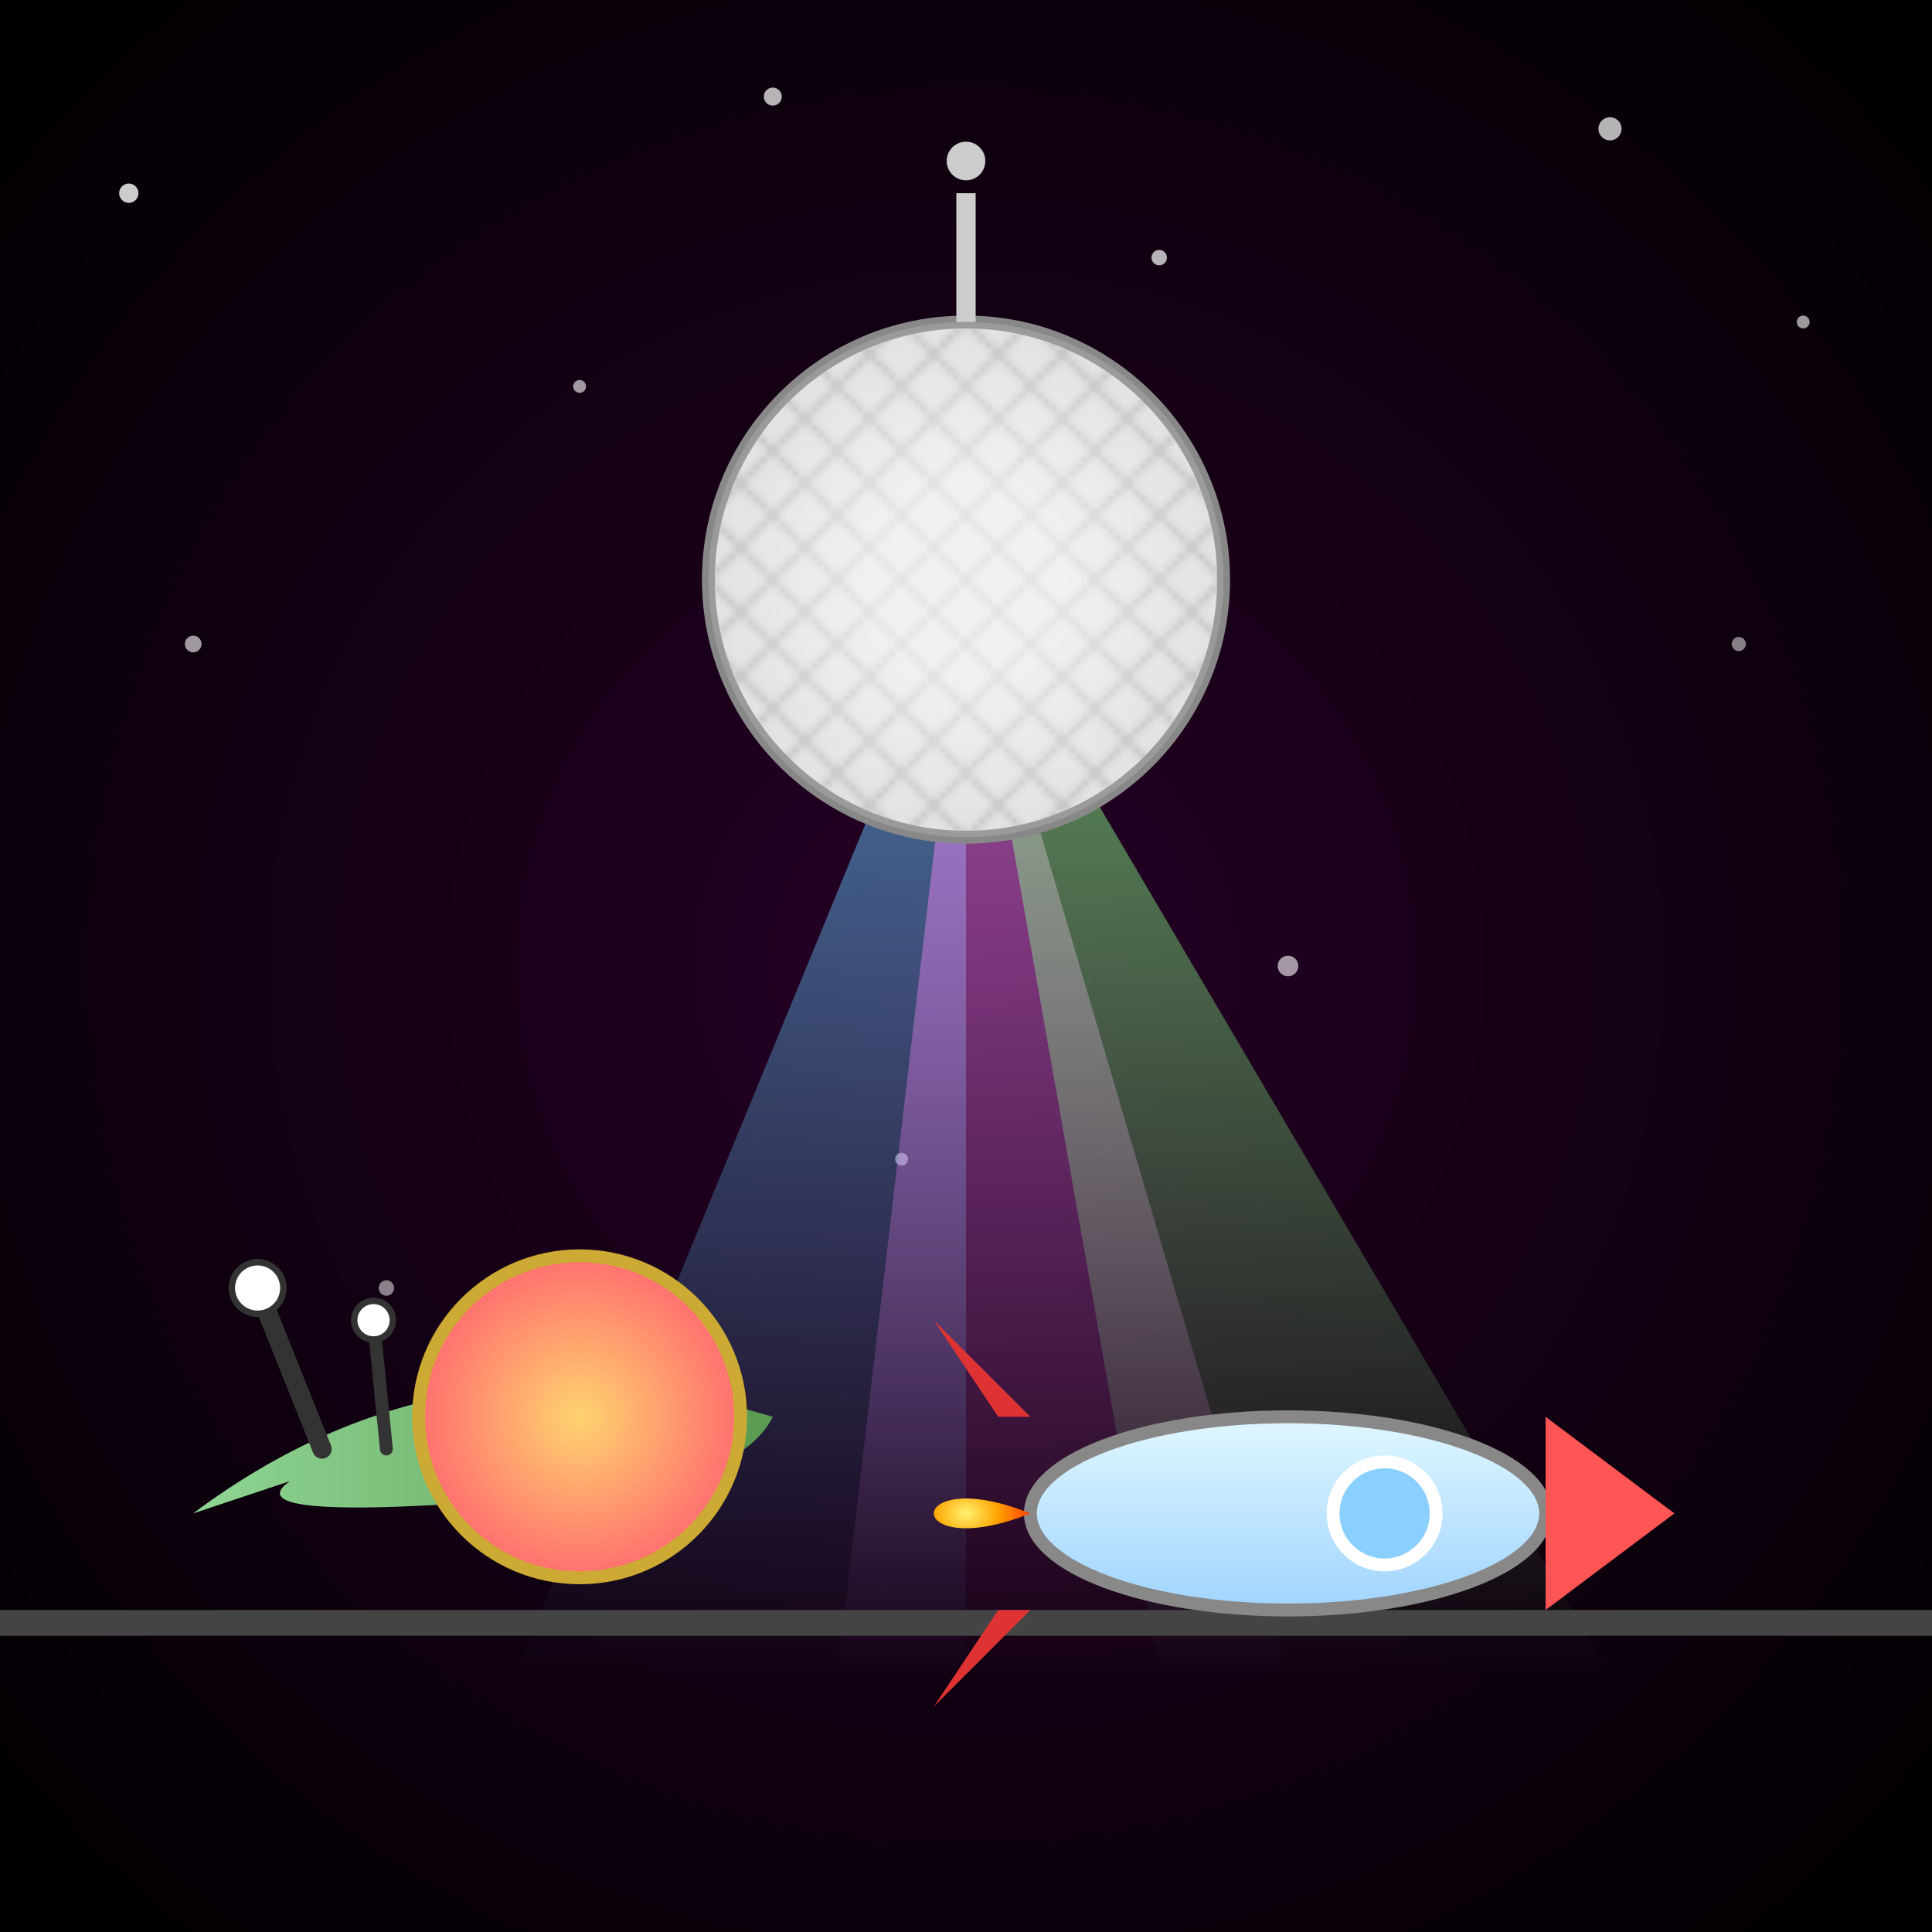 <svg viewBox="0 0 300 300" xmlns="http://www.w3.org/2000/svg">
  <defs>
    <radialGradient id="bgGrad" cx="50%" cy="50%" r="70%" fx="50%" fy="50%">
      <stop offset="0%" stop-color="#260026"/>
      <stop offset="100%" stop-color="#000000"/>
    </radialGradient>
    <radialGradient id="shellGrad" cx="50%" cy="50%" r="50%">
      <stop offset="0%" stop-color="#ffd36f"/>
      <stop offset="100%" stop-color="#ff6f6f"/>
    </radialGradient>
    <linearGradient id="bodyGrad" x1="0" y1="0" x2="1" y2="0">
      <stop offset="0%" stop-color="#8fd694"/>
      <stop offset="100%" stop-color="#5a9950"/>
    </linearGradient>
    <linearGradient id="rocketBody" x1="0" y1="0" x2="0" y2="1">
      <stop offset="0%" stop-color="#e0f7ff"/>
      <stop offset="100%" stop-color="#a0d4ff"/>
    </linearGradient>
    <radialGradient id="flameGrad" cx="50%" cy="50%" r="50%">
      <stop offset="0%" stop-color="#fff26f"/>
      <stop offset="50%" stop-color="#ffa300"/>
      <stop offset="100%" stop-color="#ff3e00"/>
    </radialGradient>
    <linearGradient id="lightBlue" x1="0" y1="0" x2="0" y2="1">
      <stop offset="0%" stop-color="#6cf" stop-opacity="0.6"/>
      <stop offset="100%" stop-color="#6cf" stop-opacity="0"/>
    </linearGradient>
    <linearGradient id="lightPink" x1="0" y1="0" x2="0" y2="1">
      <stop offset="0%" stop-color="#f8f" stop-opacity="0.6"/>
      <stop offset="100%" stop-color="#f8f" stop-opacity="0"/>
    </linearGradient>
    <linearGradient id="lightGreen" x1="0" y1="0" x2="0" y2="1">
      <stop offset="0%" stop-color="#8f8" stop-opacity="0.6"/>
      <stop offset="100%" stop-color="#8f8" stop-opacity="0"/>
    </linearGradient>
    <pattern id="discoPattern" width="10" height="10" patternUnits="userSpaceOnUse">
      <rect width="10" height="10" fill="#dddddd"/>
      <path d="M0,0 L10,10 M10,0 L0,10" stroke="#bbbbbb" stroke-width="1"/>
    </pattern>
    <radialGradient id="ballShine" cx="50%" cy="50%" r="60%">
      <stop offset="30%" stop-color="#ffffff" stop-opacity="0.6"/>
      <stop offset="100%" stop-color="#ffffff" stop-opacity="0"/>
    </radialGradient>
    <filter id="flameBlur">
      <feGaussianBlur stdDeviation="2"/>
    </filter>
    <filter id="ballGlow" x="-50%" y="-50%" width="200%" height="200%">
      <feGaussianBlur stdDeviation="3" result="blur"/>
      <feMerge>
        <feMergeNode in="blur"/>
        <feMergeNode in="SourceGraphic"/>
      </feMerge>
    </filter>
  </defs>
  <rect width="300" height="300" fill="url(#bgGrad)"/>
  <!-- Stars -->
  <circle cx="20" cy="30" r="1.5" fill="#ffffff" opacity="0.8"/>
  <circle cx="280" cy="50" r="1" fill="#ffffff" opacity="0.6"/>
  <circle cx="250" cy="20" r="1.8" fill="#ffffff" opacity="0.7"/>
  <circle cx="180" cy="40" r="1.2" fill="#ffffff" opacity="0.7"/>
  <circle cx="90" cy="60" r="1" fill="#ffffff" opacity="0.6"/>
  <circle cx="120" cy="15" r="1.4" fill="#ffffff" opacity="0.7"/>
  <circle cx="30" cy="100" r="1.3" fill="#ffffff" opacity="0.6"/>
  <circle cx="270" cy="100" r="1.1" fill="#ffffff" opacity="0.5"/>
  <circle cx="60" cy="200" r="1.2" fill="#ffffff" opacity="0.5"/>
  <circle cx="200" cy="150" r="1.6" fill="#ffffff" opacity="0.6"/>
  <circle cx="140" cy="180" r="1" fill="#ffffff" opacity="0.5"/>
  <!-- Disco Light Rays -->
  <polygon points="150,90 80,260 150,260" fill="url(#lightBlue)"/>
  <polygon points="150,90 130,260 200,260" fill="url(#lightPink)"/>
  <polygon points="150,90 180,260 250,260" fill="url(#lightGreen)"/>
  <!-- Disco Ball -->
  <g transform="translate(150,90)">
    <circle r="40" fill="url(#discoPattern)" stroke="#888888" stroke-width="2" filter="url(#ballGlow)"/>
    <circle r="40" fill="url(#ballShine)"/>
    <line x1="0" y1="-40" x2="0" y2="-60" stroke="#cccccc" stroke-width="3"/>
    <circle cy="-65" r="3" fill="#cccccc"/>
  </g>
  <!-- Ground Track -->
  <rect y="250" width="300" height="4" fill="#444444"/>
  <!-- Snail -->
  <g>
    <path d="M30,235 q40,-30 90,-15 q-5,10 -30,12 q-55,5 -45,-2z" fill="url(#bodyGrad)"/>
    <circle cx="90" cy="220" r="25" fill="url(#shellGrad)" stroke="#ccaa33" stroke-width="2"/>
    <line x1="50" y1="225" x2="40" y2="200" stroke="#333333" stroke-width="3" stroke-linecap="round"/>
    <circle cx="40" cy="200" r="4" fill="#ffffff" stroke="#333333" stroke-width="1"/>
    <line x1="60" y1="225" x2="58" y2="205" stroke="#333333" stroke-width="2" stroke-linecap="round"/>
    <circle cx="58" cy="205" r="3" fill="#ffffff" stroke="#333333" stroke-width="1"/>
  </g>
  <!-- Rocket -->
  <g transform="translate(200,235)">
    <ellipse cx="0" cy="0" rx="40" ry="15" fill="url(#rocketBody)" stroke="#888888" stroke-width="2"/>
    <polygon points="40,-15 60,0 40,15" fill="#ff5555"/>
    <polygon points="-40,-15 -55,-30 -45,-15" fill="#dd3333"/>
    <polygon points="-40,15 -55,30 -45,15" fill="#dd3333"/>
    <circle cx="15" cy="0" r="8" fill="#89cfff" stroke="#ffffff" stroke-width="2"/>
    <path d="M-40,0 C-60,8 -60,-8 -40,0 Z" fill="url(#flameGrad)" filter="url(#flameBlur)"/>
  </g>
</svg>